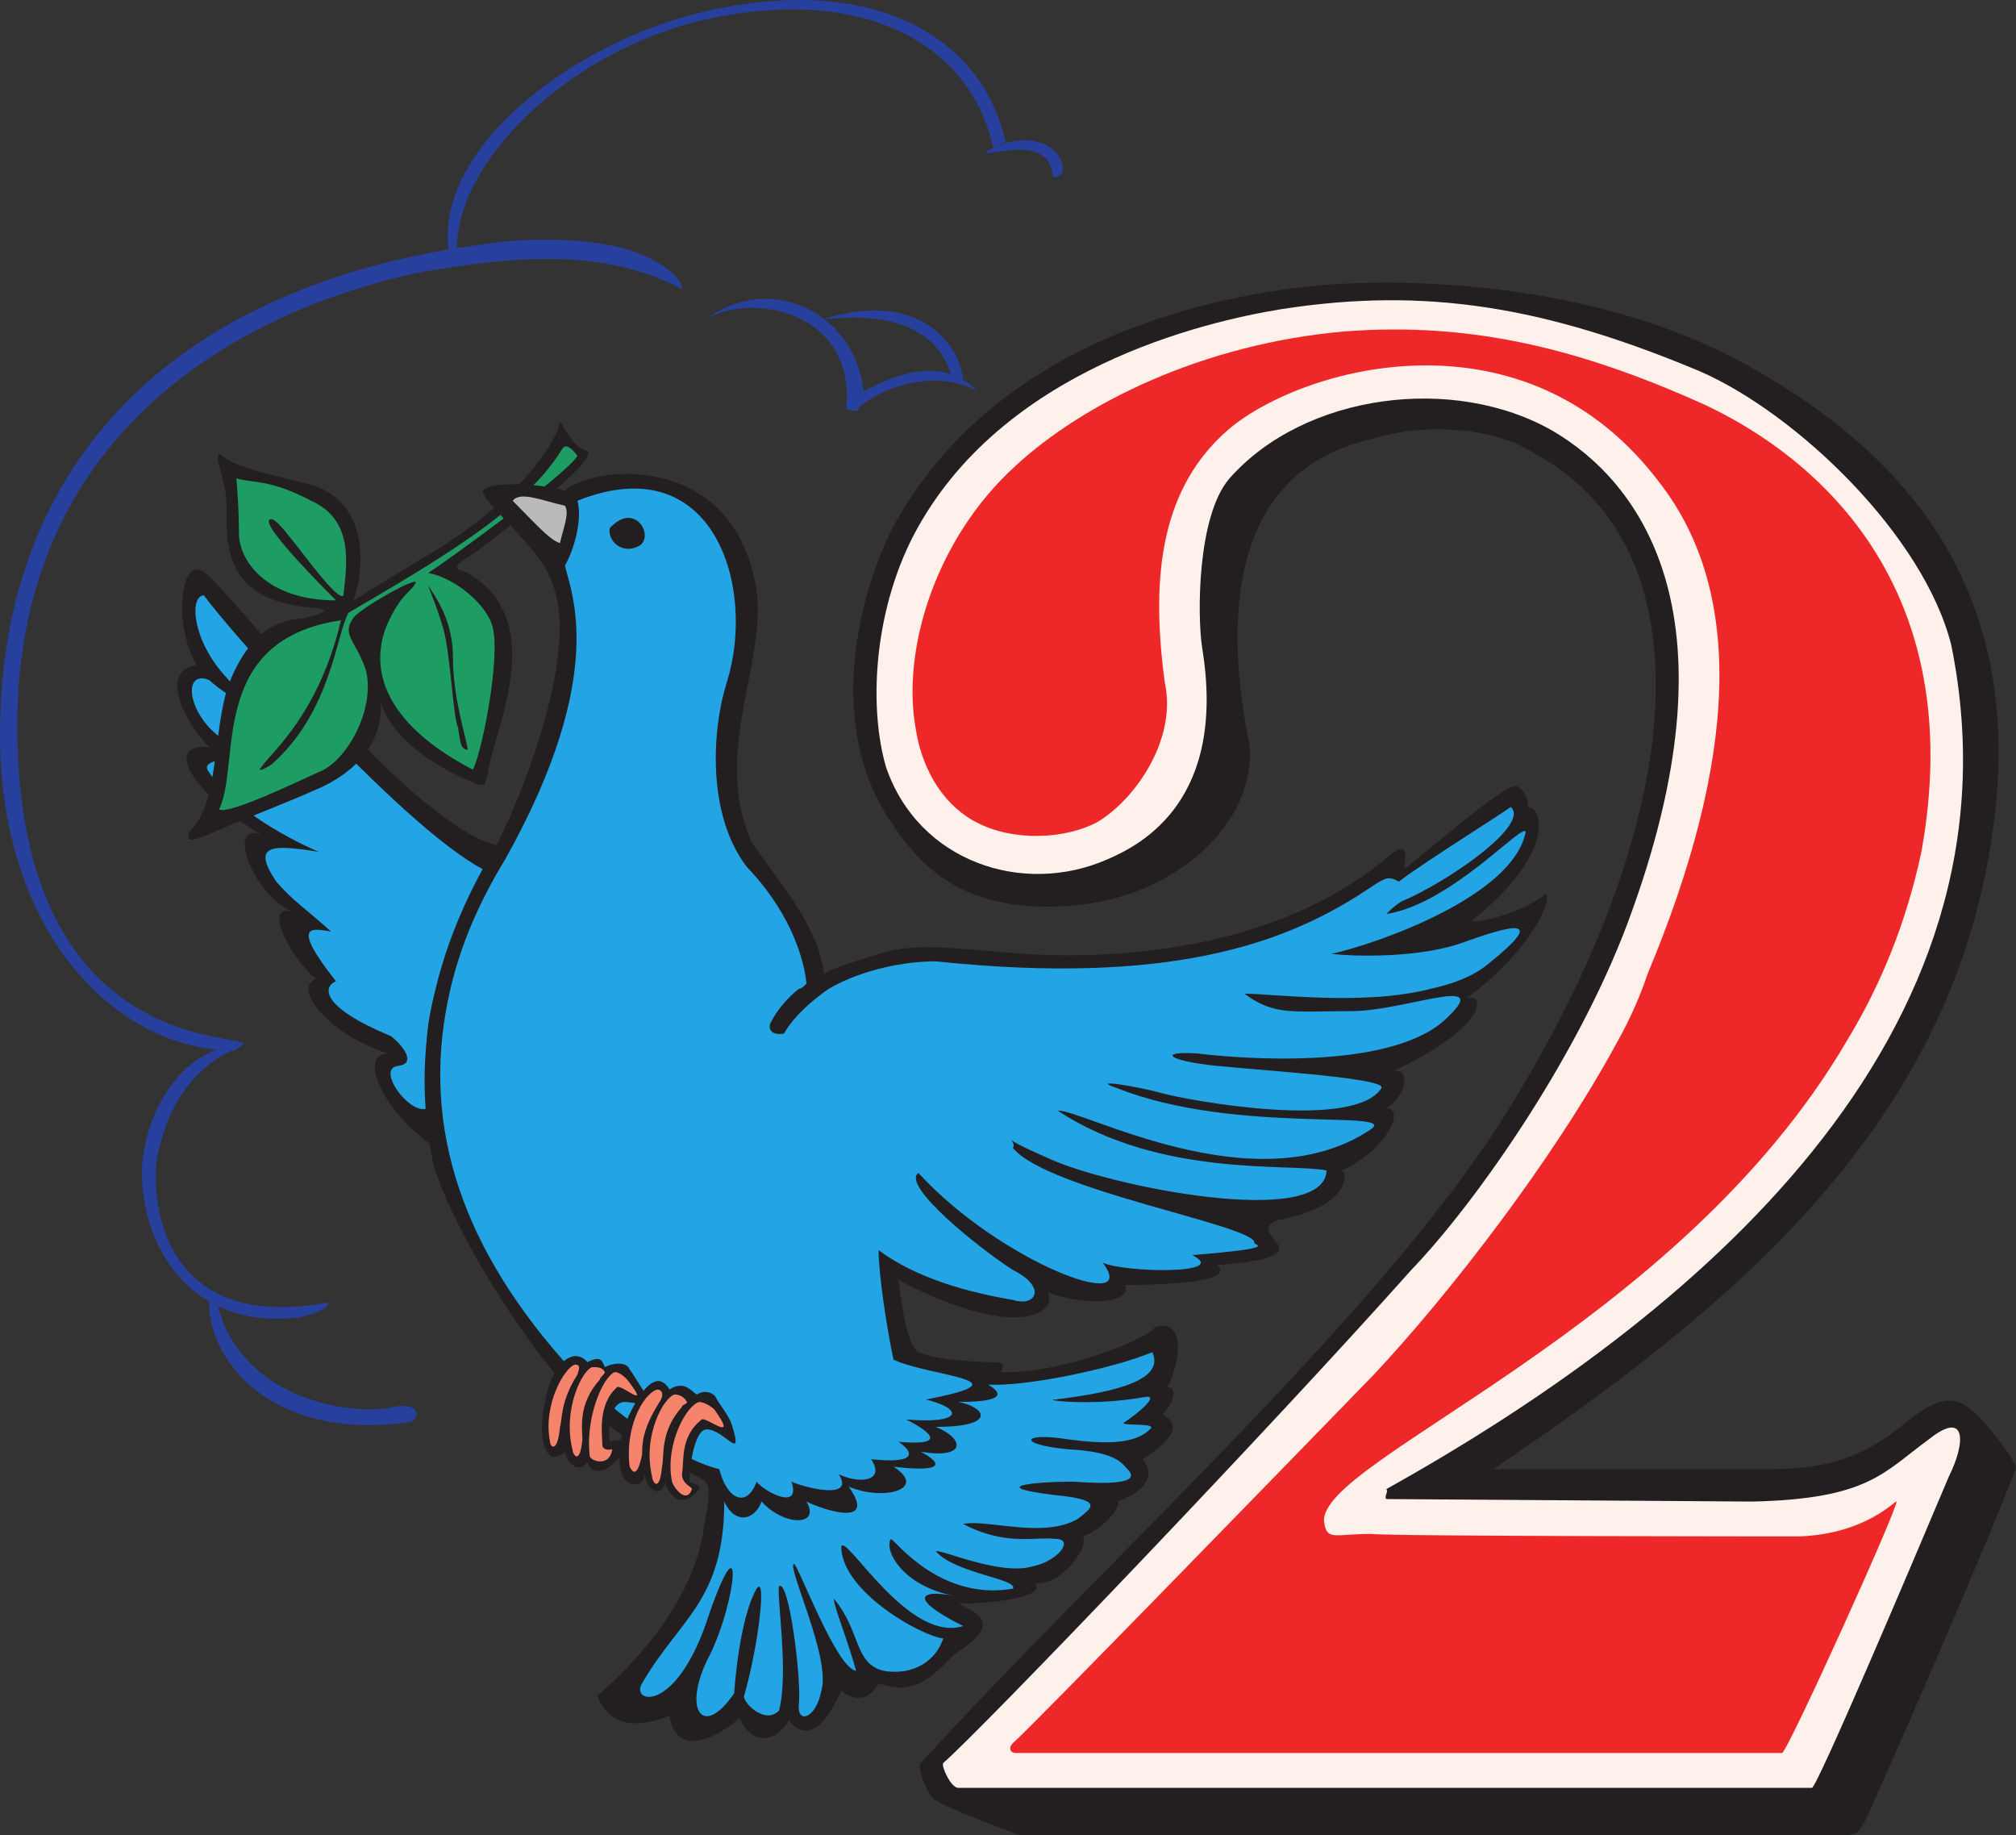 <svg xmlns="http://www.w3.org/2000/svg" width="607.5" height="552.869"><rect width="100%" height="100%" fill="#333333" stroke="none"/><path fill="#231f20" fill-rule="evenodd" d="M132.75 346.619c-16.5-9.75-25.5-29.25-15.75-29.25-17.25-5.25-29.25-19.5-21.75-22.5-8.25-6.75-15.75-22.5-7.5-20.25-12-6-19.5-27-9-23.25C60 240.869 48 223.619 63 225.119c-9-9.75-14.25-23.25-3.75-24.75-6.75-11.25-5.25-31.5 1.5-28.5s64.5 80.25 91.5 83.25c-2.25 7.5-21.75 65.25-19.5 91.5"/><path fill="#23a5e5" fill-rule="evenodd" d="M129.75 333.119c-.75-15-6.75-23.25 15.75-71.25-25.5-13.5-80.25-76.5-84-82.5-4.5 0-3.75 13.5 6.75 24.75 9.75 10.5 1.5 6.75-5.25.75-7.5-3-6.75 8.25 1.5 15.75 7.5 6.75 12 5.25 18.75 9-10.5-1.5-24-1.5-20.25 3 6 9.75 21 18.75 33 24-14.25-2.25-20.25-2.25-12.75 9 5.25 6 9 8.25 16.5 15-5.25-.75-12.75-3 1.5 15-3.75 1.5-5.25 7.5 16.5 16.5 3 2.25 8.25 8.25 2.25 9-7.5.75 5.25 17.25 9.75 12"/><path fill="#231f20" fill-rule="evenodd" d="M106.5 180.869c3.75-10.5 4.5-30.75-14.25-35.25-19.5-4.5-22.5-6-26.25-9-1.5 2.25 2.25 7.5 2.25 15.75 0 10.5-1.5 29.25 27 30.75 4.5.75 2.25 1.5-3 3-5.25.75-15 .75-22.5 18-6 13.5-3 37.5-12.75 46.5-.75 3 0 3 6 .75 4.5-2.25 24-9.75 32.25-13.5 9-3.75 20.25-12 19.5-26.25 3 9.75 14.25 18.75 29.25 24.75 3 0 1.5.75 3-3 .75-11.25 19.5-45.75-6-60.75-4.5-1.5-5.25-1.5 3-6.75 13.5-10.5 36-27 33-30-3.75-.75-6-5.25-8.25-9 0 3-7.5 20.25-37.5 39-9 5.25-23.25 14.25-24.75 15"/><path fill="#1d9d63" fill-rule="evenodd" d="M102.75 186.869c-40.5 6-30 43.5-36.75 57 3 1.5 21.75-7.5 30-11.25 8.25-3 17.25-18.75 14.25-30.75-3-9-7.5-10.5-3.75-15.75 2.25-3 19.5-12.75 18.75-10.5-1.5 3-4.5 3-9 13.5-6 16.5 4.5 31.5 26.25 42.75 3-6 8.25-33.75 6-42.75-1.5-6.75-11.25-15-19.5-16.5 3.75-2.25 41.25-29.25 45-35.25 0 0-3-4.5-4.5-2.25-11.25 18.75-39 34.5-64.5 49.5-3.75 6.75-5.25 30-23.25 45.75-2.25 1.5-4.5 2.25-3 .75 3-4.5 17.25-15.75 24-44.25"/><path fill="#231f20" fill-rule="evenodd" d="M129 176.369c3 4.5 7.5 11.25 7.5 21.75 0 12 3.75 23.25 4.5 27.75-2.25 0-2.25-2.25-3-6.75-1.5-3-2.25-22.5-4.5-30s-3.75-10.5-4.5-12.75"/><path fill="#1d9d63" fill-rule="evenodd" d="M103.5 179.369c.75-8.25 3.75-22.5-9.75-28.5-12.75-6.75-18-5.25-22.5-6.75 0 .75.75 8.25.75 16.5s8.25 20.25 29.25 20.25c-3-3-21-21-20.25-24 .75-1.5 3 .75 6 4.5 3.75 4.5 15 20.25 16.5 18"/><path fill="#231f20" fill-rule="evenodd" d="M146.25 260.369c6-8.25 30.75-63.75 19.5-86.25-3.75-9.75-20.25-22.5-20.25-26.25 1.5-3 18-2.25 24.75 0 7.5-7.5 51-12.75 57.75 30 3 21.75-13.5 49.5-1.5 75.75 3.75 6.75 20.25 24 21.75 39.75 3.75-2.25 9.75-3.75 16.5-6 9.75-3 18-2.25 43.5 0 36 2.25 80.25-3.75 111-30 5.25-4.5 4.5 1.5 3.75 4.5 8.25-6 32.25-27.75 34.5-24.75 2.25 1.5 3 3.75 3 6 4.5 0 8.25 14.25-17.25 34.5 6.75 0 18-4.5 22.5-8.25 2.25 1.5-4.5 17.25-24 31.5 5.25-2.25 8.25 7.5-21.75 21.75 5.25-.75 3.75 7.5-2.25 11.25 6 0 0 12.75-13.5 18.75 2.25.75 2.25 11.25-19.5 15-4.5 2.25-2.25 3.75 0 6.75 3.75 4.5-7.5 6-18 6.75 6 5.25-17.25 6-27.75 6 2.25 5.25-10.5 6.75-23.25 2.25 3 6-9 15-45-3.75.75 5.25 2.25 19.5 6 21.75 5.25 2.25 16.5 3 23.25 3 3.75 0 1.5 3 1.5 3 17.25.75 44.25-9.75 46.5-13.5 9.75-3 7.5 11.25 3.75 18 3 0 2.25 4.5-1.5 8.25 7.5 3.75 0 9.75-6 13.5 2.25 2.25 4.5 8.25-7.5 12.75 1.5.75-3.75 8.25-10.5 10.5 2.25 2.25-5.25 14.25-14.25 14.25 3 3.75-11.25 6-23.25 6 6 3 13.5 6-.75 15-6 5.25-11.25 13.5-23.25 9-2.25 4.5-6.75 6-11.25 2.25-3 6.75-9 17.25-15.75 9-3.75 6-10.5 8.25-15-.75-3 3-18.75 14.25-21-.75-12.75 5.25-19.5.75-21.75-6 5.25-4.5 29.25-25.5 32.25-51.75 1.5-7.5 2.25-12-.75-13.5-5.25-3.75-30.75-9.75-54.75-45.75-17.25-24.75-24.75-43.5-26.25-49.5-2.25-12.75-9-45.75 15.75-90"/><path fill="#bbbaba" fill-rule="evenodd" d="M170.25 152.369c-6.75-1.5-13.5-4.5-15.75-1.5 6 6 11.25 12 14.25 12.75.75-3.75 3-9 1.5-11.25"/><path fill="#23a5e5" fill-rule="evenodd" d="M135.75 297.869c-9 38.25 1.5 75 33.75 111.75 10.5 12 32.25 29.25 47.25 33 2.25 9 8.25 12 11.25 3.75 2.25 3 13.5 9 10.5 0 3 1.5 19.5 6 14.25-2.25 6 3 14.25 2.25 9.75-4.5 14.25 1.5 12.75-2.25 8.25-5.25 17.25 1.5 6.75-4.5 2.25-6.75 16.5 1.5 18-3 6-6 31.5-6 1.5-6.75-9.75-12-2.25-10.5-4.5-26.25-4.5-33 9 6.75 22.5 12 40.5 15 6.75 2.25 10.5-3.75 0-9-10.5-6.75-33.75-25.5-28.5-29.25 24.75 27 67.5 42.75 55.5 27 6 3 39 3.75 27-2.25 27.75-2.25 18-3 18.75-3.75 0-5.25-62.25-15.75-72.75-28.5 1.5-3-6.75-4.5 10.5 3 17.25 8.25 83.25 21.75 84 3.75-11.25-2.25-50.25 2.25-81-18 6.75-.75 59.25 28.5 93.75 6 11.25-6.75-39.75 1.5-75.75-12.75-9-3 5.25-.75 13.5 1.5s57.75 11.25 66-1.5c2.25-3-34.5-5.25-49.5-6.75s-18-4.5-6-3.75c12 1.5 57 5.25 74.25-9.75 16.5-15-11.25-3-27.75-3-17.25 0-23.25 1.5-32.25-5.25 9 0 36 3.75 56.25-1.5h-181.5c-5.25 3.75-10.5 8.25-13.5 13.5-3.75.75-5.25-1.5-3.75-3.75 1.5-3 4.5-6.75 8.25-9.75h-105m105 0c.75 0 1.5-.75 2.25-1.5 0 0-.75-17.25-18-35.25-12-15.75-10.5-41.25-6-55.5 9-28.5-3.75-71.25-45-54.75 1.5 5.25-.75 14.25-3.75 19.5 1.5 7.5 13.5 32.25-18 88.5-8.25 13.5-13.5 26.25-16.5 39h105m190.5 0c6.75-1.5 12.75-3.75 17.25-7.5 18.75-15 6-11.25-6.75-6.75-13.5 5.25-34.5 4.5-40.5 3.75 13.5-3 54.75-17.25 58.5-36.75-.75-3-22.5 21.75-42 24.75 1.5-1.5 2.25-2.25 4.5-3.75 14.25-6 39-23.25 33-28.5-3 2.25-27 17.25-33.75 22.5-3.75-2.25-4.5-.75-12.75 4.5-21.75 13.5-55.5 27-126.75 19.5-9 0-21.75 2.25-32.25 8.25h181.5"/><path fill="#23a5e5" fill-rule="evenodd" d="M282 429.869c18.75 0 15-6 6.75-7.5 7.5 0 16.5-.75 9-5.25 10.5.75 36.75-4.5 49.5-9.75 3.75 8.25-10.5 12-29.25 14.25-4.5 0 10.5 2.25 27-.75 4.5-.75-1.5 4.5-6 7.5-3 1.5 10.5 0 7.5 2.25-4.5 4.5-13.5 4.5-24.75 3-13.5-2.25-15.75 1.5 0 3 15 .75 16.5 4.5 18 6 4.5 4.5-6 4.5-16.5 3.75-10.5 0-29.25 1.5-1.5 4.5 10.5 1.5 6.75 3.75 3 6.75-10.5 6-27 0-34.5 1.5 12.75 6.75 21.75 3.75 27.75 4.5 6 0 .75 6.75-6.75 8.25-9.75 3-27.75-5.25-29.25-4.5 6 6.75 24.75 8.25 23.25 11.25-21.75 3.75-35.25-14.25-36.75-15-2.25 3 3 14.25 19.5 17.25-11.25-2.25-14.25.75 2.25 9-16.5 5.25-35.25-27.75-36.75-24 0 13.5 24 27 30.75 27.75-2.25 6.75-9 11.25-18 9.75-9-2.25-6.75-12-15-21.75 0 2.25 3.75 11.25 6.75 21.75-6-.75-17.25-31.5-18.75-32.25-2.25.75 11.25 28.5 8.25 38.25-1.5 8.25-7.5 10.5-6.75 3.75.75-7.5-3-37.5-6-35.25-.75 3 3 26.25 0 37.5-4.5 4.5-11.25-3-10.5-4.5 4.5-15.75 6.75-36.75 3.75-32.25-5.25 9-6.75 30.75-6.75 31.5-9.75 14.25-15.75 4.5-7.5-11.25 8.25-16.5 10.5-42.75 0-12.75-9.75 30.75-24 27-20.25 21 11.25-19.5 24.75-24.75 24.75-54.75 3 6.75 9 6 11.25 0 6.75 7.5 18 7.5 13.5 0 4.5 2.25 21.75 8.25 12.75-4.5 10.5 4.5 24 .75 13.5-6 12.75 1.5 16.5 0 8.25-4.5 13.5 2.25 13.5-3.75 4.5-7.5"/><path fill="#231f20" fill-rule="evenodd" d="M183.75 159.119c-.75 3.75 3.75 8.25 9 5.25 4.5-3-1.5-13.5-9-5.25"/><path fill="#28409d" fill-rule="evenodd" d="M90 396.869c-29.25 3.75-46.5-17.25-47.25-42.75 0-19.5 13.5-39.75 30-39 2.25 0-20.25 3.75-25.5 34.5-1.5 9.75 0 52.5 51.75 42.75 0 2.25-5.25 3.75-9 4.5"/><path fill="#28409d" fill-rule="evenodd" d="M63 392.369c0 18.75 20.25 42 60.75 36 3.75-2.25 1.5-6-5.25-4.5-7.5 2.25-39.75.75-51-24.75-.75-2.25-4.5-14.25-4.5-6.75m82.5-318.75C54 85.619 0 138.119 0 221.369c0 57.75 33 94.5 70.5 95.25l3-2.25c-2.25-3-66.75 1.5-68.25-92.25-2.25-115.5 108-137.25 122.25-140.25 27-4.5 54-7.5 78 5.25 0-4.5-9-9.75-16.5-12s-24-4.5-43.5-1.5m67.5 22.5c13.5-8.25 45-2.25 42 27 0 0 3.75 1.5 3.75 0s18.75-14.25 36-5.25c-5.25-4.5-13.5-11.25-34.5 0-3-25.5-30-35.25-47.25-21.75"/><path fill="#28409d" fill-rule="evenodd" d="M290.25 114.869c-.75-11.25-13.5-27.75-42-18.75 4.5 0 31.5-4.5 38.25 16.5.75 3 1.5 3 3.75 2.25m30-63c.75-8.25-11.25-13.5-23.25-6 .75 1.5 19.5-6 20.25 7.5 2.25 0 2.25-.75 3-1.5"/><path fill="#28409d" fill-rule="evenodd" d="M299.25 44.369c-6.75-31.5-40.5-50.25-90.75-37.5-39.75 10.5-74.25 45-70.5 72h-2.25c-7.5-32.25 35.25-65.25 75-75 52.5-12.75 85.5 7.5 92.25 39l-3.75 1.5"/><path fill="#231f20" fill-rule="evenodd" d="M210 420.119c-1.5-.75-3.75-4.5-8.25-1.5-5.25-9-12.75 8.25-14.25 12.75-.75 6-2.25 14.25 3 15.75 3.75.75 3.75-3 3.75-3 .75 6 6 6.75 6 2.25 3 8.25 7.5 5.25 9 3.75 3.75-3-.75-3-1.5-3.75 0-4.5 1.5-15.75 5.25-15.75 5.25 0 11.25 10.5 7.5-1.5-.75-2.25-3-5.25-4.5-7.5-.75-2.25-3.75-3-6-1.5"/><path fill="#231f20" fill-rule="evenodd" d="M182.25 411.869c-.75-1.5-.75-3.75-5.25-1.5-4.5-5.25-11.25 1.5-12.75 12-1.5 6-1.5 15 2.25 16.5 2.25 0 3.75-1.5 3.75-1.5.75 3.75 4.5 6.75 6.75 3 .75 3.75 5.25 3.75 8.25 0 4.5-3 5.25-8.25-1.5-6-.75-6 .75-12 4.5-12 4.5 0 8.25 3 6-3-.75-.75-3.75-6-4.5-6.75-.75-2.25-4.5-2.25-7.5-.75"/><path fill="#f6836c" fill-rule="evenodd" d="M173.25 411.119c-3 .75-9.75 12-7.5 23.25 0 1.5 2.25 3.75 3-4.5.75-2.25 0-7.5 5.25-15.75.75-2.25.75-3-.75-3"/><path fill="#f6836c" fill-rule="evenodd" d="M182.25 413.369c-.75-1.5-2.25-1.5-3.75-1.5-3 .75-9 12.75-6 24.75 0 1.5 2.25 5.25 3-3 0-3-1.5-10.5 5.25-18 0-.75 1.5-1.5 1.5-2.25"/><path fill="#f6836c" fill-rule="evenodd" d="M185.25 413.369c-3.75 1.5-9 14.25-7.5 25.5.75 1.5 6 3 6.75-2.25 0 0-3 .75-3-1.5 0-3-1.5-12 4.5-17.25 1.5-.75 10.5 7.5 3-2.25-.75-.75-2.25-2.25-3.75-2.25m12.75 5.25c-4.5 1.5-9.75 12-8.25 23.25.75 1.5 2.25 3.75 3.75-3.75 0-3 0-7.5 5.25-15.75 1.5-2.25.75-3.75-.75-3.75"/><path fill="#f6836c" fill-rule="evenodd" d="M207 422.369c-.75-1.5-2.25-2.25-3.75-2.25-3 .75-9.75 12-6.75 24.75 0 1.5 2.25 5.25 3-3 .75-3-.75-10.5 6-18 0-.75 1.5-.75 1.5-1.5"/><path fill="#f6836c" fill-rule="evenodd" d="M210.75 422.369c-3.75.75-10.5 12.75-8.25 24 .75 2.25 4.5 6.75 6 2.25 0-.75-3-1.5-3-4.5.75-3.75-.75-11.25 6-16.5 1.5-.75 11.25 7.5 3.75-3-.75-.75-3-2.25-4.5-2.25"/><path fill="#231f20" fill-rule="evenodd" d="M498 222.869c6.75-61.5-24.75-80.25-36.75-87-12.75-7.5-33-8.25-47.25-3.75-12.75 3-53.25 13.5-37.5 92.25 2.25 23.25-22.5 48-58.5 48.75-30 .75-42-13.5-51-27.75-20.25-33-4.5-76.5 4.5-90.75 35.25-59.25 109.5-67.5 130.5-69 39-2.25 87 3.75 123.75 24 43.5 24 87 64.5 74.25 144-13.5 87.75-80.25 141.75-150 189h82.5c15.75 0 27.75-2.25 42-14.25 6.75-5.25 12-8.25 17.25-5.25 4.5 2.25 14.25 15 15.75 18.75-1.5 6.75-44.25 105-45.75 107.25s-1.5 3-4.5 3.75H307.5c-.75 0-24-9-25.5-10.5-2.25-.75-6-10.5-4.5-11.25 54.75-60 135-132 174-192 26.25-41.25 42-80.25 46.5-116.25"/><path fill="#fef0ea" fill-rule="evenodd" d="M284.25 531.119c-.75.75 2.25 7.5 4.5 7.5H546c1.5 0 29.25-65.25 41.25-93.75 5.25-10.5 5.25-20.25-6-11.25-13.5 9.75-18 18-53.25 18.75-1.5 0-108.75-.75-110.25-.75-.75-.75.75-2.25 0-3 91.5-51 194.25-135.75 170.25-254.25-8.25-33-46.5-69.75-75.75-82.5-46.5-19.5-82.5-25.5-126-18.75-23.25 3.75-84.75 18-111 68.25-12 23.25-13.5 51.75-8.25 69.75 9.75 28.5 41.25 39 66.75 27.75 10.5-4.5 36-18 28.5-63.75-1.5-9.75-1.5-39.75 8.25-51 22.5-25.5 67.5-31.5 97.5-14.25 25.5 15 56.25 54 24 144-15 42.75-47.25 88.5-66.75 108.75-42.75 48-129.75 138.75-141 148.5"/><path fill="#ee2728" fill-rule="evenodd" d="M556.5 313.619c-51 87-159 126-157.5 144.75.75 6 3 3.75 14.25 3.75 5.25.75 127.5.75 129 .75 20.25-.75 29.25-11.25 29.25-10.5 0 3-33 75.75-34.5 75.75H306c-1.5 0-2.25-1.5-.75-3 5.25-4.5 82.5-84 108.75-111 22.5-24 54-64.5 73.5-100.5h69m-69 0c3.75-6.75 6.75-13.5 9-20.25 27-64.5 29.25-114.75 3.75-147.75-40.5-54-107.25-35.25-129.75-16.5-20.25 17.25-24 43.5-19.5 76.5 3.75 17.25-9 35.25-20.25 42-9.75 5.25-25.5 6-36.75 0s-16.5-18-18-27.75c-4.5-24 6-57.75 30-79.5 20.25-18.75 56.25-36.75 99-40.5 38.25-3 71.25 5.25 108 21.75 19.5 9 82.5 43.5 66 135-4.5 21-12 39.75-22.5 57h-69"/></svg>
